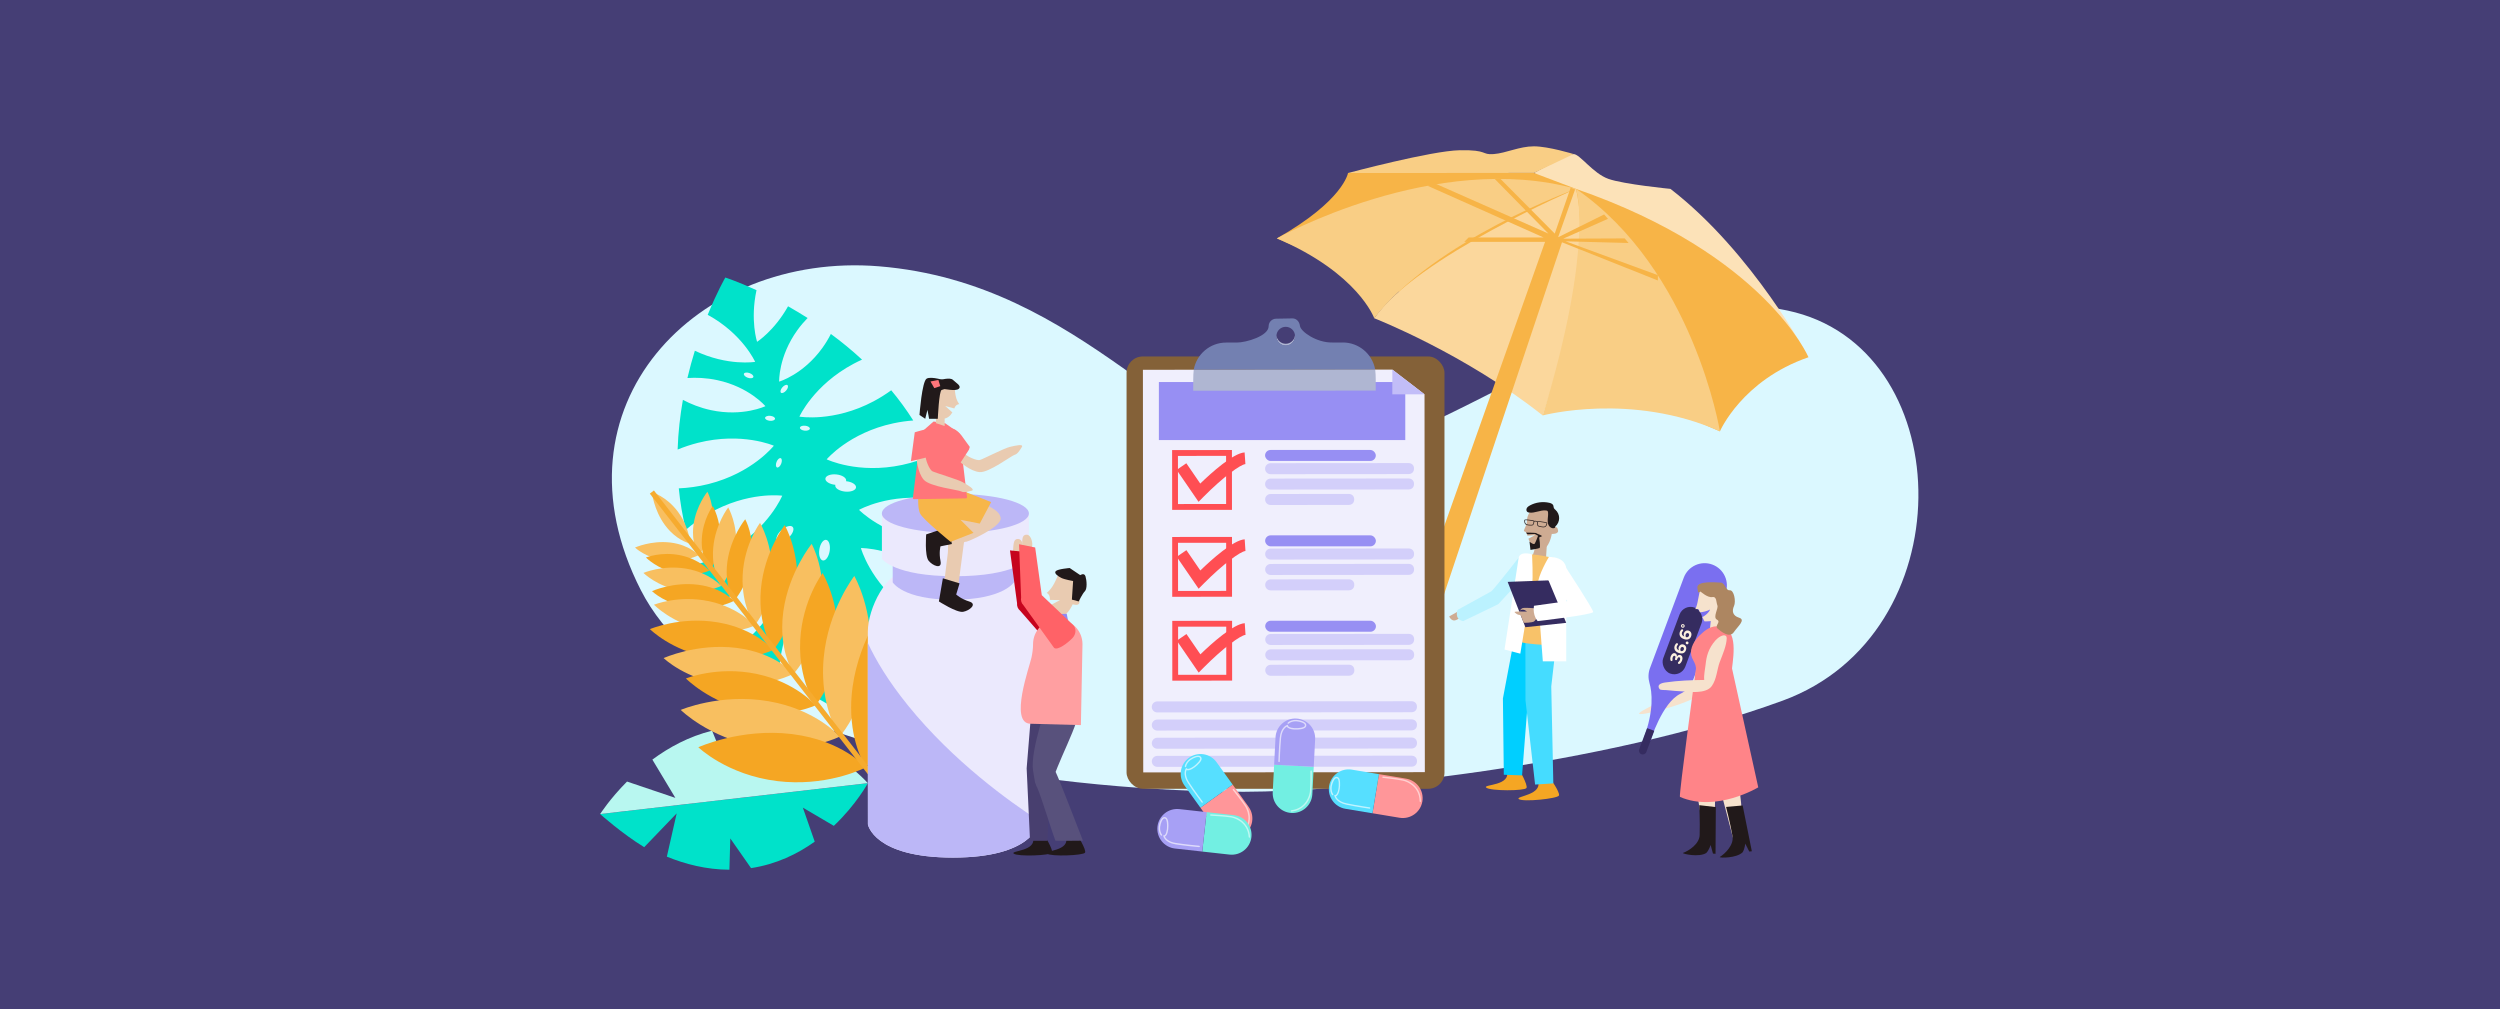 <?xml version="1.0" encoding="UTF-8"?>
<svg id="Capa_1" data-name="Capa 1" xmlns="http://www.w3.org/2000/svg" viewBox="0 0 1090 440">
  <defs>
    <style>
      .cls-1 {
        fill: none;
      }

      .cls-1, .cls-2, .cls-3, .cls-4, .cls-5, .cls-6, .cls-7, .cls-8, .cls-9, .cls-10, .cls-11, .cls-12, .cls-13, .cls-14, .cls-15, .cls-16, .cls-17, .cls-18, .cls-19, .cls-20, .cls-21, .cls-22, .cls-23, .cls-24, .cls-25, .cls-26, .cls-27, .cls-28, .cls-29, .cls-30, .cls-31, .cls-32, .cls-33, .cls-34, .cls-35, .cls-36, .cls-37, .cls-38, .cls-39, .cls-40, .cls-41, .cls-42, .cls-43, .cls-44, .cls-45, .cls-46, .cls-47, .cls-48, .cls-49, .cls-50, .cls-51, .cls-52 {
        stroke-width: 0px;
      }

      .cls-2 {
        fill: #f9ce85;
      }

      .cls-3 {
        fill: #f8c269;
      }

      .cls-4 {
        fill: #f8bf60;
      }

      .cls-5 {
        fill: #f7b649;
      }

      .cls-6 {
        fill: #f7b447;
      }

      .cls-7 {
        fill: #f6e2cd;
      }

      .cls-8 {
        fill: #7a6ff0;
      }

      .cls-9 {
        fill: #45dcff;
      }

      .cls-10 {
        fill: #352c60;
      }

      .cls-11 {
        fill: #483f6f;
      }

      .cls-12 {
        fill: #56dfff;
      }

      .cls-13 {
        fill: #58517c;
      }

      .cls-14 {
        fill: #846138;
      }

      .cls-15 {
        fill: #453e75;
      }

      .cls-16 {
        fill: #21191a;
      }

      .cls-17 {
        fill: #c6041e;
      }

      .cls-18 {
        fill: #dedbfb;
      }

      .cls-19 {
        fill: #afb6d2;
      }

      .cls-20 {
        fill: #ad8661;
      }

      .cls-21 {
        fill: #dbf8ff;
      }

      .cls-22 {
        fill: #d3cffa;
      }

      .cls-23 {
        fill: #bbf2ff;
      }

      .cls-24 {
        fill: #bcb7f7;
      }

      .cls-25 {
        fill: #a7a0f5;
      }

      .cls-26 {
        fill: #ceab92;
      }

      .cls-27 {
        fill: #b8f7f0;
      }

      .cls-28 {
        fill: #c2bdf8;
      }

      .cls-29 {
        fill: #c0f3ff;
      }

      .cls-30 {
        fill: #c0f8f2;
      }

      .cls-31 {
        fill: #978ff3;
      }

      .cls-32 {
        fill: #ff9699;
      }

      .cls-33 {
        fill: #fce2b8;
      }

      .cls-34 {
        fill: #fbd79c;
      }

      .cls-35 {
        fill: #ff6267;
      }

      .cls-36 {
        fill: #ff757a;
      }

      .cls-37 {
        fill: #ff8488;
      }

      .cls-38 {
        fill: #9188f3;
      }

      .cls-39 {
        fill: #7380b1;
      }

      .cls-40 {
        fill: #72efe2;
      }

      .cls-41 {
        fill: #fef2e0;
      }

      .cls-42 {
        fill: #fff;
      }

      .cls-43 {
        fill: #f5a623;
      }

      .cls-44 {
        fill: #ff9fa1;
      }

      .cls-45 {
        fill: #e9cbb1;
      }

      .cls-46 {
        fill: #ff4e53;
      }

      .cls-47 {
        fill: #ffd0d1;
      }

      .cls-48 {
        fill: #ebe9fd;
      }

      .cls-49 {
        fill: #f0effd;
      }

      .cls-50 {
        fill: #f6ab2f;
      }

      .cls-51 {
        fill: #00cfff;
      }

      .cls-52 {
        fill: #00e2ca;
      }
    </style>
  </defs>
  <rect class="cls-15" width="1090" height="440"/>
  <g>
    <path class="cls-21" d="m383.26,116.11c90.3,7.37,131.5,82.72,185.33,84.33,53.82,1.61,142.63-82.98,214.18-64.23,71.55,18.75,73.35,140.39-5.5,169.26-78.85,28.87-189.68,39.7-235.03,39.75-45.36.05-221.74-7.51-262.83-87.91s24.51-147.68,103.86-141.2Z"/>
    <path class="cls-52" d="m407.25,217.61c1.95.28,3.84.64,5.65,1.08-1.14-5.08-2.67-10.22-4.66-15.38-.63-1.64-1.29-3.25-1.99-4.83-3.78,1.69-8.09,3.2-12.88,4.22-19.31,4.13-32.94-2.43-32.94-2.43,0,0,9.75-11.57,29.06-15.7,3-.64,5.92-1.04,8.69-1.24-2.96-4.69-6.19-9.07-9.6-13.17-2.32,1.68-4.88,3.32-7.69,4.81-17.44,9.26-32.35,6.68-32.35,6.68,0,0,6.21-13.79,23.65-23.06,1.22-.65,2.44-1.25,3.66-1.79-4.47-4.13-9.04-7.86-13.59-11.2-1.02,2.02-2.26,4.1-3.75,6.16-8.33,11.55-18.8,14.63-18.8,14.63,0,0-.38-10.9,7.95-22.45,1.42-1.97,2.93-3.73,4.46-5.29-2.93-1.86-5.79-3.56-8.53-5.11-5.99,10.71-13.51,15.5-13.51,15.5,0,0-3.08-9.4-.24-22.53-8.24-3.79-13.6-5.51-13.6-5.51,0,0-3.53,6.08-7.68,16.26,15.28,8.34,20.68,20.51,20.68,20.51,0,0-11.89,1.99-26.29-4.85-1.15,3.73-2.26,7.71-3.24,11.9,3.8-.25,8.27-.1,13.06.93,13.92,2.99,20.94,11.34,20.94,11.34,0,0-9.83,4.72-23.75,1.73-4.76-1.02-8.87-2.71-12.22-4.48-1.21,6.85-2.06,14.13-2.3,21.67,2.75-1.14,5.73-2.15,8.94-2.96,19.15-4.81,33.01,1.28,33.01,1.28,0,0-9.33,11.9-28.49,16.71-4.57,1.15-8.94,1.7-12.95,1.88.57,5.95,1.57,11.99,3.1,18.05,2.85-2.45,6.14-4.87,9.91-7.04,17.11-9.87,32.09-7.81,32.09-7.81,0,0-5.72,14-22.83,23.87-4.9,2.83-9.76,4.75-14.2,6.06,2.87,6.99,6.33,13.38,10.2,19.2,1.11-1.63,2.33-3.26,3.68-4.88,12.64-15.18,27.41-18.43,27.41-18.43,0,0-.52,15.12-13.16,30.3-2.23,2.68-4.57,5.04-6.91,7.1,4.62,5.05,9.5,9.54,14.44,13.51.15-2.75.49-5.64,1.06-8.62,3.74-19.39,15.11-29.37,15.11-29.37,0,0,6.84,13.49,3.09,32.88-1.12,5.77-2.94,10.89-4.95,15.21,20.66,12.83,38.84,17.27,38.84,17.27,0,0,4.02-5.91,8.68-15.95-.98-.65-1.95-1.35-2.93-2.08-15.77-11.89-19.73-26.49-19.73-26.49,0,0,14.36-.2,29.68,10.79,1.22-3.74,2.36-7.72,3.36-11.91-5.15-1.91-11.03-4.79-16.81-9.14-15.77-11.89-19.73-26.49-19.73-26.49,0,0,15.13-.2,30.9,11.69,3.27,2.46,6.1,5.1,8.52,7.72.81-6.94,1.09-14.23.63-21.75-3.38.09-7.01-.08-10.81-.63-19.55-2.81-30.06-13.68-30.06-13.68,0,0,13.15-7.48,32.7-4.67Zm-78.79-53.22c-.2.57-1.28.71-2.41.31-1.13-.39-1.9-1.17-1.7-1.74.2-.57,1.28-.71,2.41-.31,1.14.4,1.89,1.18,1.7,1.74Zm-.81,79.17c-1.87,1.68-4.06,2.29-4.9,1.36-.84-.94-.01-3.06,1.86-4.74,1.87-1.68,4.06-2.29,4.9-1.35.84.93.01,3.05-1.86,4.74Zm16.12-9.07c-1.87,1.68-4.07,2.29-4.91,1.36-.84-.93-.01-3.05,1.86-4.74,1.87-1.68,4.06-2.29,4.9-1.35.84.93.01,3.05-1.86,4.74Zm-3.17-32.3c-.45,1.12-1.26,1.84-1.82,1.61-.56-.22-.64-1.31-.2-2.42s1.27-1.84,1.82-1.61c.56.22.64,1.31.2,2.42Zm-7.02-20.02c.06-.6,1.07-.99,2.27-.87,1.2.12,2.12.7,2.06,1.3-.06.6-1.07.99-2.27.87-1.19-.12-2.12-.7-2.06-1.29Zm28.16,58.06c-.39,2.48-1.72,4.34-2.96,4.14-1.24-.2-1.93-2.37-1.54-4.85.39-2.48,1.72-4.34,2.96-4.14,1.24.19,1.93,2.36,1.54,4.85Zm-21.23-69c-.45-.39-.19-1.45.6-2.36.79-.91,1.79-1.33,2.24-.94.45.4.19,1.45-.6,2.36-.78.91-1.79,1.33-2.25.94Zm8.26,15.25c.06-.6,1.07-.99,2.27-.87,1.19.12,2.12.7,2.06,1.29-.06.6-1.07.99-2.27.87-1.2-.12-2.12-.7-2.06-1.3Zm24.46,26.04c-.12,1.25-2.25,2.07-4.75,1.82-2.5-.25-4.43-1.46-4.31-2.71.01-.09.03-.17.05-.25-.01,0-.03,0-.04,0-2.5-.25-4.43-1.46-4.31-2.71.12-1.25,2.25-2.06,4.75-1.82,2.5.24,4.43,1.46,4.31,2.71-.01.09-.03.17-.05.25.01,0,.03,0,.04,0,2.5.24,4.43,1.46,4.31,2.71Z"/>
    <g>
      <path class="cls-52" d="m261.67,354.94l116.7-13.47s-4.96,9.26-14.82,18.6l-13.51-7.95,5.18,14.84c-7.46,5.34-16.72,9.86-27.76,11.54l-9.05-12.95-.39,13.65c-9.99-.03-19.26-2.42-27.27-5.7l4.28-18.86-14.16,14.73c-9.7-5.91-19.2-14.43-19.2-14.43Z"/>
      <path class="cls-27" d="m347.58,320.96l-3.01,11.49,13-6.93c13.02,7.09,20.8,15.93,20.8,15.93l-116.7,13.47s4.11-6.51,11.71-14.16l21.08,7.12-10.03-16.69c7.18-5.32,15.93-10.11,26.03-12.6l5.89,14.42,2.86-15.92c10.54-1.04,20.13.8,28.37,3.86Z"/>
    </g>
    <g>
      <path class="cls-4" d="m304.59,242.06s-5.56,2.95-13.26,2.41c-.44-.03-.89-.07-1.35-.13-8.38-1-13.12-5.61-13.12-5.61,0,0,7.03-3.19,15.41-2.19.05,0,.1.01.15.02,8.28,1.04,12.16,5.49,12.16,5.49Z"/>
      <path class="cls-4" d="m308.42,214.41s3.25,5.75,2.09,14.11c-.21,1.56-.56,3.01-.97,4.34-1.8,5.78-4.95,9.21-4.95,9.21,0,0-2.47-3.63-2.45-9.93,0-1.05.08-2.18.24-3.37,1.16-8.36,6.03-14.35,6.03-14.35Z"/>
      <path class="cls-4" d="m284.22,214.55s6.35,1.83,11.38,8.6c.94,1.27,1.71,2.54,2.35,3.78,2.76,5.38,2.92,10.04,2.92,10.04,0,0-4.3-.86-8.7-5.37-.73-.75-1.47-1.61-2.19-2.58-5.03-6.78-5.75-14.47-5.75-14.47Z"/>
      <path class="cls-43" d="m309.26,248.79s-5.25,2.57-12.88,1.39c-.44-.07-.88-.15-1.34-.24-8.35-1.73-13.41-6.86-13.41-6.86,0,0,6.67-2.71,15.03-.98.05.01.1.02.15.03,8.26,1.75,12.45,6.66,12.45,6.66Z"/>
      <path class="cls-43" d="m310.75,220.62s3.68,6.19,3.23,14.71c-.08,1.59-.3,3.06-.6,4.39-1.3,5.8-4.12,9.07-4.12,9.07,0,0-2.74-3.94-3.23-10.43-.09-1.08-.11-2.24-.04-3.45.45-8.52,4.77-14.29,4.77-14.29Z"/>
      <path class="cls-4" d="m314.41,255.47s-6.6,3.36-15.98,2.27c-.54-.06-1.09-.14-1.64-.23-10.25-1.72-16.26-7.72-16.26-7.72,0,0,8.37-3.58,18.62-1.86.06.01.12.02.18.03,10.12,1.75,15.09,7.52,15.09,7.52Z"/>
      <path class="cls-4" d="m317.51,221.25s4.27,7.34,3.33,17.69c-.17,1.93-.51,3.72-.94,5.35-1.87,7.09-5.5,11.18-5.5,11.18,0,0-3.2-4.65-3.53-12.5-.06-1.31-.03-2.71.1-4.19.94-10.35,6.53-17.53,6.53-17.53Z"/>
      <path class="cls-43" d="m319.98,262.01s-7.16,3.79-17.08,3.11c-.57-.04-1.15-.09-1.73-.16-10.8-1.29-16.9-7.22-16.9-7.22,0,0,9.06-4.11,19.85-2.82.07,0,.13.02.19.02,10.66,1.34,15.66,7.07,15.66,7.07Z"/>
      <path class="cls-43" d="m324.91,226.39s4.19,7.41,2.7,18.18c-.28,2.01-.72,3.88-1.25,5.59-2.32,7.44-6.38,11.86-6.38,11.86,0,0-3.18-4.67-3.15-12.79,0-1.35.1-2.8.31-4.34,1.49-10.77,7.77-18.49,7.77-18.49Z"/>
      <path class="cls-4" d="m329.01,272.73s-8.33,4.09-20.46,2.21c-.7-.11-1.4-.23-2.13-.38-13.27-2.74-21.3-10.9-21.3-10.9,0,0,10.6-4.3,23.87-1.56.08.02.16.03.24.05,13.11,2.79,19.78,10.58,19.78,10.58Z"/>
      <path class="cls-4" d="m331.38,227.97s5.85,9.84,5.13,23.37c-.13,2.53-.48,4.86-.95,6.97-2.06,9.22-6.55,14.41-6.55,14.41,0,0-4.35-6.26-5.14-16.57-.14-1.72-.17-3.55-.07-5.49.72-13.53,7.57-22.7,7.57-22.7Z"/>
      <path class="cls-43" d="m337.19,283.33s-10.48,5.33-25.39,3.6c-.86-.1-1.73-.22-2.61-.37-16.28-2.73-25.83-12.26-25.83-12.26,0,0,13.3-5.69,29.57-2.96.1.02.19.03.29.05,16.08,2.79,23.96,11.94,23.96,11.94Z"/>
      <path class="cls-43" d="m342.13,228.97s6.79,11.66,5.29,28.09c-.28,3.07-.81,5.91-1.49,8.5-2.96,11.27-8.74,17.77-8.74,17.77,0,0-5.09-7.39-5.6-19.86-.09-2.07-.05-4.3.17-6.65,1.49-16.44,10.37-27.85,10.37-27.85Z"/>
      <path class="cls-4" d="m346.05,293.73s-11.38,6.03-27.12,4.94c-.9-.06-1.82-.15-2.75-.26-17.15-2.05-26.84-11.48-26.84-11.48,0,0,14.39-6.53,31.54-4.48.1.01.2.02.31.04,16.94,2.12,24.88,11.24,24.88,11.24Z"/>
      <path class="cls-4" d="m353.88,237.14s6.65,11.77,4.28,28.87c-.44,3.2-1.14,6.16-1.98,8.88-3.68,11.82-10.13,18.84-10.13,18.84,0,0-5.05-7.42-5-20.32,0-2.15.15-4.45.49-6.9,2.37-17.11,12.34-29.37,12.34-29.37Z"/>
      <path class="cls-43" d="m355.6,307.5s-10.73,5.27-26.36,2.85c-.9-.14-1.81-.3-2.74-.49-17.09-3.53-27.44-14.04-27.44-14.04,0,0,13.66-5.54,30.75-2.01.1.02.2.04.31.07,16.89,3.59,25.47,13.63,25.47,13.63Z"/>
      <path class="cls-43" d="m358.65,249.85s7.54,12.67,6.61,30.1c-.17,3.26-.62,6.25-1.22,8.98-2.66,11.88-8.44,18.57-8.44,18.57,0,0-5.6-8.06-6.62-21.34-.17-2.21-.22-4.58-.08-7.07.92-17.43,9.75-29.23,9.75-29.23Z"/>
      <path class="cls-4" d="m366.13,321.15s-13.5,6.87-32.7,4.64c-1.1-.13-2.22-.28-3.36-.48-20.97-3.52-33.27-15.79-33.27-15.79,0,0,17.13-7.33,38.09-3.82.13.02.25.04.38.07,20.71,3.59,30.87,15.38,30.87,15.38Z"/>
      <path class="cls-4" d="m372.48,251.14s8.74,15.02,6.82,36.19c-.36,3.95-1.04,7.61-1.92,10.94-3.82,14.51-11.26,22.88-11.26,22.88,0,0-6.56-9.52-7.22-25.58-.12-2.67-.06-5.54.21-8.56,1.92-21.17,13.36-35.87,13.36-35.87Z"/>
      <path class="cls-43" d="m377.54,334.55s-14.66,7.76-34.94,6.36c-1.17-.08-2.35-.19-3.55-.33-22.09-2.65-34.58-14.78-34.58-14.78,0,0,18.53-8.42,40.62-5.77.13.02.26.03.4.05,21.82,2.74,32.04,14.47,32.04,14.47Z"/>
      <path class="cls-43" d="m387.62,261.66s8.57,15.16,5.52,37.19c-.57,4.12-1.47,7.94-2.55,11.44-4.74,15.23-13.04,24.26-13.04,24.26,0,0-6.51-9.56-6.45-26.17,0-2.76.2-5.74.63-8.89,3.05-22.04,15.89-37.83,15.89-37.83Z"/>
      <rect class="cls-50" x="335" y="196.75" width="2.25" height="169.2" transform="translate(-101.92 265.42) rotate(-37.85)"/>
    </g>
    <g>
      <path class="cls-33" d="m788.49,155.77s-24.08-45.58-60.18-73.42c0,0-20.26-1.97-27.02-4.35s-12.46-10.83-15.2-10.82-17.3,8.24-17.3,8.24l119.71,80.36Z"/>
      <path class="cls-2" d="m587.73,75.44s36.3-9.72,48.75-9.94c12.45-.22,9.29,2.11,14.78,1.68s11.18-3.38,17.52-3.38,17.31,3.37,17.31,3.37l-17.3,8.24-81.05.03Z"/>
      <path class="cls-6" d="m788.49,155.77s-19.01-44.95-101.34-73.41l-18.37-6.96-81.05.03s-1.89,12.03-31.01,28.51l193.16,84.13s9.57-22.28,38.61-32.31Z"/>
      <path class="cls-34" d="m672.62,181.14s22.77-64.59,14.52-98.78c0,0-69.64,29.79-87.99,56.39,0,0,39.44,15.35,73.47,42.39Z"/>
      <path class="cls-2" d="m749.88,188.07s-11.43-70.28-62.73-105.72c0,0,8.24,24.06-14.52,98.78,0,0,38.62-10.28,77.25,6.93Z"/>
      <path class="cls-2" d="m556.72,103.94s69-38.65,130.43-21.58c0,0-61.41,22.19-87.99,56.39,0,0-6.97-19.63-42.44-34.81Z"/>
      <polygon class="cls-6" points="684.82 81.79 677.87 101.85 654.22 78.01 651.69 78.01 675.12 101.85 625.51 79.92 622.35 80.97 673.01 103.54 640.3 103.55 638.4 105.45 673.65 105.44 615.04 270.66 624.96 272.97 681.03 105.64 722.83 122.3 722.83 119.98 682.62 105.22 710.06 105.95 708.37 103.94 681.56 104.06 701.08 95.4 699.39 93.5 679.35 103.43 686.72 82.64 684.82 81.79"/>
    </g>
    <g>
      <path class="cls-19" d="m564.62,146.66c0,2.24-1.81,4.06-4.05,4.06s-4.06-1.81-4.06-4.05c0-.14,0-.28.02-.41.21,2.04,1.94,3.63,4.04,3.63s3.82-1.6,4.03-3.64c.01.14.02.27.02.41Z"/>
      <rect class="cls-14" x="491.18" y="155.42" width="138.61" height="188.49" rx="7.08" ry="7.08"/>
      <polygon class="cls-49" points="621.09 171.92 621.23 336.66 498.45 336.77 498.31 161.23 607.06 161.14 621.09 171.92"/>
      <rect class="cls-31" x="505.27" y="166.57" width="107.43" height="25.3"/>
      <polygon class="cls-28" points="607.06 171.93 607.06 161.14 621.09 171.92 607.06 171.93"/>
      <g>
        <rect class="cls-31" x="551.57" y="196.18" width="48.28" height="4.8" rx="2.4" ry="2.4"/>
        <path class="cls-22" d="m614.11,206.7l-60.13.05c-1.32,0-2.4-1.07-2.4-2.4h0c0-1.32,1.07-2.4,2.4-2.4l60.13-.05c1.32,0,2.4.84,2.4,2.4s-1.07,2.4-2.4,2.4Z"/>
        <path class="cls-22" d="m614.11,213.41l-60.13.05c-1.32,0-2.4-1.07-2.4-2.4h0c0-1.32,1.07-2.4,2.4-2.4l60.13-.05c1.32,0,2.4.84,2.4,2.4s-1.07,2.4-2.4,2.4Z"/>
        <path class="cls-22" d="m588.04,220.15l-34.05.03c-1.32,0-2.4-1.07-2.4-2.4h0c0-1.32,1.07-2.4,2.4-2.4l34.05-.03c1.32,0,2.4.84,2.4,2.4s-1.07,2.4-2.4,2.4Z"/>
      </g>
      <g>
        <rect class="cls-31" x="551.6" y="233.41" width="48.28" height="4.8" rx="2.4" ry="2.4"/>
        <path class="cls-22" d="m614.14,243.93l-60.13.05c-1.32,0-2.4-1.07-2.4-2.4h0c0-1.32,1.07-2.4,2.4-2.4l60.13-.05c1.32,0,2.4.84,2.4,2.4s-1.07,2.4-2.4,2.4Z"/>
        <path class="cls-22" d="m614.14,250.64l-60.13.05c-1.32,0-2.4-1.07-2.4-2.4h0c0-1.32,1.07-2.4,2.4-2.4l60.13-.05c1.32,0,2.4.84,2.4,2.4,0,1.56-1.07,2.4-2.4,2.4Z"/>
        <path class="cls-22" d="m588.07,257.38l-34.05.03c-1.32,0-2.4-1.07-2.4-2.4h0c0-1.32,1.07-2.4,2.4-2.4l34.05-.03c1.32,0,2.4.84,2.4,2.4s-1.07,2.4-2.4,2.4Z"/>
      </g>
      <g>
        <rect class="cls-31" x="551.63" y="270.64" width="48.28" height="4.8" rx="2.4" ry="2.4"/>
        <path class="cls-22" d="m614.17,281.16l-60.13.05c-1.32,0-2.4-1.07-2.4-2.4h0c0-1.32,1.07-2.4,2.4-2.4l60.13-.05c1.32,0,2.4.84,2.4,2.4s-1.07,2.4-2.4,2.4Z"/>
        <path class="cls-22" d="m614.18,287.87l-60.13.05c-1.32,0-2.4-1.07-2.4-2.4h0c0-1.32,1.07-2.4,2.4-2.4l60.13-.05c1.32,0,2.4.84,2.4,2.4s-1.07,2.4-2.4,2.4Z"/>
        <path class="cls-22" d="m588.1,294.61l-34.05.03c-1.32,0-2.4-1.07-2.4-2.4h0c0-1.32,1.07-2.4,2.4-2.4l34.05-.03c1.32,0,2.4.84,2.4,2.4s-1.07,2.4-2.4,2.4Z"/>
      </g>
      <path class="cls-22" d="m615.39,310.53l-110.82.09c-1.32,0-2.4-1.07-2.4-2.4h0c0-1.32,1.07-2.4,2.4-2.4l110.82-.09c1.32,0,2.4.84,2.4,2.4,0,1.56-1.07,2.4-2.4,2.4Z"/>
      <path class="cls-22" d="m615.4,318.44l-110.82.09c-1.32,0-2.4-1.07-2.4-2.4h0c0-1.32,1.07-2.4,2.4-2.4l110.82-.09c1.32,0,2.4.84,2.4,2.4s-1.07,2.4-2.4,2.4Z"/>
      <path class="cls-22" d="m615.41,326.36l-110.82.09c-1.32,0-2.4-1.07-2.4-2.4h0c0-1.32,1.07-2.4,2.4-2.4l110.82-.09c1.32,0,2.4.84,2.4,2.4s-1.07,2.4-2.4,2.4Z"/>
      <path class="cls-22" d="m615.41,334.27l-110.82.09c-1.32,0-2.4-1.07-2.4-2.4h0c0-1.32,1.07-2.4,2.4-2.4l110.82-.09c1.32,0,2.4.84,2.4,2.4,0,1.56-1.07,2.4-2.4,2.4Z"/>
      <path class="cls-46" d="m511.11,270.69l.02,26.08,26.08-.02-.02-26.08-26.08.02Zm23.55,23.51l-20.99.02-.02-20.98,20.99-.02.02,20.98Z"/>
      <path class="cls-46" d="m522.63,293.26l-9.55-13.93,4.22-2.89,6.07,8.86c4.93-4.78,14.35-13.25,19.34-13.59l.34,5.1c-2.13.14-9.71,5.63-18.25,14.25l-2.18,2.2Z"/>
      <path class="cls-46" d="m511.07,234.12l.02,26.08,26.08-.02-.02-26.08-26.08.02Zm23.55,23.51l-20.99.02-.02-20.98,20.99-.02.02,20.98Z"/>
      <path class="cls-46" d="m522.6,256.69l-9.55-13.93,4.22-2.89,6.07,8.86c4.93-4.78,14.35-13.25,19.34-13.59l.34,5.1c-2.13.14-9.71,5.63-18.25,14.25l-2.18,2.2Z"/>
      <path class="cls-46" d="m511.04,196.23l.02,26.08,26.08-.02-.02-26.08-26.08.02Zm23.55,23.51l-20.99.02-.02-20.98,20.99-.02.02,20.98Z"/>
      <path class="cls-46" d="m522.57,218.8l-9.55-13.93,4.22-2.89,6.07,8.86c4.93-4.78,14.35-13.25,19.34-13.59l.34,5.1c-2.13.14-9.71,5.63-18.25,14.25l-2.18,2.2Z"/>
      <path class="cls-19" d="m599.82,165.45v4.85s-79.57.07-79.57.07v-4.85c0-1.47.07-2.91.22-4.31l79.12-.07c.15,1.39.23,2.83.23,4.31Z"/>
      <path class="cls-39" d="m585.45,149.33h-4.56c-6.95.13-13.84-4.82-14.11-7.23-.21-1.8-1.47-3.28-3.28-3.28l-7.09.13c-.91,0-1.72.37-2.32.96-.6.59-.96,1.41-.96,2.32,0,4.24-9.73,7.13-13.97,7.13h-4.56c-7.07,0-12.94,5.12-14.13,11.84l79.12-.07c-1.2-6.72-7.08-11.82-14.15-11.81Zm-24.87,1.27c-2.24,0-4.06-1.81-4.06-4.05s1.81-4.06,4.05-4.06,4.06,1.81,4.06,4.05-1.81,4.06-4.05,4.06Z"/>
      <line class="cls-1" x1="604.66" y1="161.14" x2="599.59" y2="161.15"/>
      <line class="cls-1" x1="520.47" y1="161.21" x2="517.01" y2="161.21"/>
    </g>
    <g>
      <path class="cls-40" d="m572.79,334.32l-.61,11.95c-.24,4.77-4.31,8.44-9.08,8.19s-8.44-4.31-8.19-9.08l.61-11.95,17.27.89Z"/>
      <path class="cls-25" d="m573.4,322.37l-.61,11.95-17.27-.89.61-11.95c.24-4.77,4.31-8.44,9.08-8.19,2.38.12,4.49,1.2,5.98,2.84,1.48,1.64,2.34,3.85,2.21,6.23Z"/>
      <path class="cls-18" d="m557.75,332.26s-.06.01-.09.01c-.17,0-.31-.15-.3-.32,0-.06.17-5.9.6-10.32.45-4.61,3.09-5.51,3.21-5.54l.37-.12.03.39c.03.37.54.7,1.4.91.84.2,1.94.27,2.96.19,2.2-.19,3.07-.57,3.01-1.33-.07-.84-2-1.52-3.76-1.64-1.3-.09-2.81.46-3.28,1.01-.11.13-.31.15-.44.03-.13-.11-.15-.31-.03-.44.65-.76,2.39-1.32,3.79-1.23,1.68.11,4.22.79,4.34,2.21.14,1.68-2.27,1.89-3.57,2-1.08.09-2.26.02-3.16-.2-1.08-.26-1.56-.67-1.76-1.06-.65.36-2.17,1.54-2.49,4.88-.42,4.4-.6,10.22-.6,10.28,0,.14-.1.25-.23.29Z"/>
      <path class="cls-30" d="m564.75,353.55c-.51.15-1.06.26-1.64.34-.17.02-.33-.1-.35-.27-.02-.17.1-.33.27-.35,6.98-.91,7.98-7.33,8.07-8.06.3-2.4.25-8.93.25-8.99,0-.17.14-.31.31-.31.17,0,.31.14.31.31,0,.27.05,6.64-.26,9.08-.39,3.15-2.46,6.98-6.96,8.27Z"/>
    </g>
    <g>
      <path class="cls-32" d="m537.43,342.08l6.98,9.72c2.79,3.88,1.9,9.28-1.98,12.07s-9.28,1.9-12.07-1.98l-6.98-9.72,14.04-10.09Z"/>
      <path class="cls-12" d="m530.45,332.36l6.98,9.72-14.04,10.09-6.98-9.72c-2.79-3.88-1.9-9.28,1.98-12.07,1.94-1.39,4.26-1.87,6.44-1.51,2.18.36,4.23,1.55,5.62,3.49Z"/>
      <path class="cls-29" d="m524.23,349.99c-.12.03-.25,0-.33-.11-.04-.05-3.55-4.72-5.97-8.44-2.53-3.88-1.02-6.23-.96-6.33l.22-.32.27.28c.48.5,2.33-.19,4.09-1.87.82-.78,1.3-1.34,1.55-1.8.33-.61.16-.92-.03-1.11-.58-.61-2.52.06-3.96,1.07-1.07.75-1.9,2.11-1.93,2.84,0,.17-.15.31-.32.3-.17,0-.31-.15-.3-.32.04-1,1.04-2.52,2.2-3.32,1.38-.96,3.79-2.01,4.77-.98.47.49.51,1.11.12,1.83-.28.53-.8,1.13-1.67,1.96-1.23,1.17-3.44,2.63-4.63,2.09-.28.68-.73,2.55,1.1,5.36,2.42,3.7,5.92,8.36,5.95,8.41.1.14.08.33-.06.44-.03.02-.07.04-.1.05Z"/>
      <path class="cls-47" d="m541.95,363.5c-.1.03-.22,0-.3-.08-.12-.12-.13-.32,0-.44,4.88-5.07,1.65-10.71,1.27-11.33-1.26-2.06-5.38-7.13-5.42-7.18-.11-.13-.09-.33.05-.44.13-.11.33-.09.44.05.17.21,4.18,5.16,5.47,7.25,1.85,3.01,2.6,7.98-1.35,12.09-.04.04-.09.07-.14.08Z"/>
    </g>
    <g>
      <path class="cls-32" d="m601.24,337.53l11.8,1.96c4.71.78,7.89,5.23,7.11,9.94s-5.23,7.89-9.94,7.11l-11.8-1.96,2.83-17.06Z"/>
      <path class="cls-12" d="m589.43,335.57l11.8,1.96-2.83,17.06-11.8-1.96c-4.71-.78-7.89-5.24-7.11-9.95.39-2.36,1.7-4.33,3.5-5.62,1.8-1.29,4.09-1.89,6.44-1.5Z"/>
      <path class="cls-29" d="m597.46,352.44c-.06.11-.18.18-.32.16-.06,0-5.84-.84-10.19-1.76-4.53-.96-5.12-3.7-5.15-3.81l-.08-.38h.39c.69.03,1.51-1.77,1.58-4.2.03-1.13-.02-1.86-.18-2.37-.2-.67-.53-.76-.8-.77-.84-.02-1.74,1.82-2.06,3.55-.23,1.29.14,2.84.63,3.37.12.13.11.32-.02.44-.13.12-.32.11-.44-.02-.68-.73-1.04-2.52-.79-3.9.3-1.65,1.26-4.1,2.68-4.06.68.02,1.15.43,1.38,1.21.17.57.23,1.36.2,2.57-.05,1.7-.58,4.29-1.8,4.75.28.68,1.29,2.32,4.56,3.02,4.33.92,10.09,1.75,10.15,1.76.17.02.29.18.26.35,0,.04-.02.08-.04.11Z"/>
      <path class="cls-47" d="m619.55,349.51c-.05.09-.15.16-.27.16-.17,0-.31-.13-.32-.31-.12-7.04-6.38-8.76-7.1-8.93-2.35-.57-8.84-1.26-8.91-1.27-.17-.02-.29-.17-.28-.34.02-.17.17-.29.34-.28.27.03,6.6.7,8.99,1.28,3.43.83,7.48,3.82,7.57,9.52,0,.06-.01.11-.04.16Z"/>
    </g>
    <g>
      <g>
        <path class="cls-48" d="m452.6,275.39l.04,84.01s-2.53,14.49-37.11,14.5c-34.58.01-37.12-14.47-37.12-14.47l-.04-84.01c0-10.06,8.14-26.9,18.2-26.91l37.81-.02c10.06,0,18.22,16.83,18.23,26.89Z"/>
        <path class="cls-24" d="m442.09,253.86s-4.7,7.61-26.61,7.62c-21.91,0-26.26-7.59-26.26-7.59v-12.86s52.86-.02,52.86-.02v12.86Z"/>
        <path class="cls-48" d="m448.6,243.62s-5.7,7.61-32.26,7.62c-26.56.01-31.83-7.59-31.83-7.59v-19.77s64.09-.03,64.09-.03v19.77Z"/>
        <ellipse class="cls-24" cx="416.55" cy="223.87" rx="32.05" ry="8.51"/>
        <path class="cls-24" d="m452.63,357.6v1.81s-2.53,14.49-37.11,14.5c-34.58.01-37.12-14.47-37.12-14.47l-.03-79.13c3.52,7.62,9.02,16.79,17.57,27.34,19.8,24.44,44.31,41.94,56.69,49.95Z"/>
      </g>
      <g>
        <path class="cls-45" d="m445.51,241.01c1.18-.41.87-5.83-1.51-6.02-2.65-.2-1.95,3.46-2.47,6.15"/>
        <path class="cls-17" d="m440.35,239.97l7.12.74,4.83,20.44,14.75,11.59c1.66,1.3,1.8,3.88.32,5.77-1.48,1.88-5.95,6.28-7.6,4.98l-15.02-17.24c-.99-.78-1.43-2.01-1.32-3.28l-3.08-23Z"/>
        <path class="cls-45" d="m462.16,261.65l-4.39-.1c0-.14,0-.27,0-.39,0-2.13-1.41-2.64-1.41-2.64,0,0,1.11-.82,2.34-2.57,1.23-1.74,2.6-5.19,2.6-5.19l7.98,1.42s-.94,8.24-.36,8.54c.58.3,2.1-.23,1.7,2.06-.27,1.59-2.92.7-2.92.7,0,0-2.86,6.5-6.43,5.37-2.35-.75-3.12-2.91-3.38-4.92l4.26-2.27Z"/>
        <path class="cls-16" d="m450.18,364.72l4.96-.91s4.19,6.69,3.51,7.95c-.68,1.26-14.87,1.8-16.66.43-1.79-1.37,10.69-.99,8.18-7.48Z"/>
        <path class="cls-16" d="m464.61,364.71l4.96-.91s4.19,6.69,3.51,7.95c-.68,1.26-14.87,1.8-16.66.43-1.79-1.37,10.69-.99,8.18-7.48Z"/>
        <polygon class="cls-11" points="450.25 302.67 447.62 335.01 449.09 366.59 456.66 366.59 458.39 326.46 462.46 302.41 450.25 302.67"/>
        <path class="cls-13" d="m469.28,314.68c1.49-4.47,1.74-7.73-.7-12.23-2.17-4-8.58-3.72-10.48.39-1.45,3.13-8.95,24.39-7.7,33.08l.89,5.29s.11.26.31.71c.15.63.36,1.12.63,1.46,1.98,4.56,6.14,18.52,7.91,23.15.17.15,12.02,0,12.02,0-3.03-7.64-9.69-25.22-11.91-29.99.33-.81.62-1.58.88-2.23,2.33-5.79,6.18-13.71,8.15-19.62Z"/>
        <path class="cls-44" d="m449.73,286.69c.4-1.92.68-3.86.68-5.84,0-5.95,4.82-10.78,10.77-10.78,5.95,0,10.78,4.82,10.78,10.77l-.69,35.3s-21.8-.58-22.03-.59c-9.34-.25-.29-25.13.49-28.87Z"/>
        <path class="cls-38" d="m465.09,267.62l.82,4.15-9.4-.54s-1.36-3.55,8.58-3.61Z"/>
        <path class="cls-45" d="m449.56,239.02c1.14-.49.45-5.88-1.93-5.89-2.66-.02-1.7,3.59-2.03,6.31"/>
        <path class="cls-35" d="m444.31,237.29l7.02,1.41,2.89,20.8,13.6,12.93c1.53,1.45,1.43,4.04-.22,5.77-1.65,1.74-6.51,5.7-8.04,4.24l-13.34-18.57c-.91-.87-1.24-2.14-1.01-3.39l-.91-23.19Z"/>
        <path class="cls-16" d="m467.88,253.33s-3.78-.67-5.13-1.35c-1.35-.67-3.38-2.02-2.43-2.97.94-.95,6.07-1.35,6.07-1.35l4.59,3.1s1.75-1.22,2.3.54c.54,1.75.81,5.4-.27,6.48s-2.7,4.46-2.7,4.46l-2.97-.81.54-8.1Z"/>
      </g>
      <g>
        <path class="cls-45" d="m429.41,220.04s6.69,2.25,6.9,6c.2,3.75-14.62,10.44-15.28,10.18s-7.74,4.62-7.74,4.62l.41-13.88,15.72-6.92Z"/>
        <polygon class="cls-45" points="421.02 230.95 417.67 256.37 411.58 254.62 414.58 230.41 421.02 230.95"/>
        <path class="cls-16" d="m418.37,254.35l-7.28-2.21-1.73,10.08s7.76,5.01,10.55,4.53c2.8-.48,6.33-3.38,2.69-4.49-3.64-1.11-5.7-3.06-5.7-3.06l1.47-4.85Z"/>
        <path class="cls-16" d="m415.02,237.19l-1.52-7.46-9.69,3.27s-.71,9.2,1.04,11.44c1.75,2.23,5.98,3.96,5.22.23-.76-3.73-.02-6.47-.02-6.47l4.97-1.01Z"/>
        <path class="cls-5" d="m400.47,214.87s-.64,6.36.72,9.06,13.26,12.3,13.26,12.3l10-3.91-5.68-5.69,8.4,1.65,4.98-9.37-16.46-6.48-15.22,2.44Z"/>
        <path class="cls-36" d="m412.28,184.67l5.85,4.12c.12.08.19.22.21.38l3.27,27.52c.04.31-.16.59-.42.6l-22.73.35c-.27,0-.48-.29-.44-.61l3.51-28.22c.02-.14.08-.26.17-.35l5.2-4.57c.09-.08.2-.11.31-.1l4.9.79c.06,0,.11.03.16.07Z"/>
        <path class="cls-45" d="m412.18,177.03l3.9,1.05c.04-.1.08-.2.12-.29.65-1.58,2.04-1.59,2.04-1.59,0,0-.73-.89-1.28-2.5s-.71-4.5-.71-4.5l-7.46-1s-1.69,6.34-2.29,6.41c-.6.07-1.78-.71-2.13,1.09-.25,1.25,2.36,1.27,2.36,1.27,0,0,.53,5.54,4.02,5.62,2.3.05,3.64-1.36,4.48-2.77l-3.06-2.77Z"/>
        <path class="cls-16" d="m410.41,169.48s-3.83,8.94-3.83,7.66-2.55-2.55-2.55-3.83,0-3.83,1.27-5.11c1.28-1.28,2.55-2.55,3.83-2.55s5.11-1.28,6.38,0c1.28,1.28,3.83,2.55,2.55,3.83-1.28,1.28-6.38,0-7.66,0Z"/>
        <polygon class="cls-45" points="411.86 180.68 411.87 185.75 408.06 184.49 408.06 179.41 411.86 180.68"/>
        <path class="cls-45" d="m407.54,188.33s-3.86,6.62-4.04,9.47,1.84,6.98,2.94,7.63,11.21,3.58,13.42,4.86,5.52,3.21,3.77,3.67c-1.75.46-3.49.92-4.59.28s-13.6-2.02-16.27-5.05c-2.67-3.03-3.4-9.37-3.22-12.22.18-2.85,7.99-8.64,7.99-8.64Z"/>
        <path class="cls-36" d="m406.14,198.92l-8.98,2.14,1.67-12.57s6.15-2,7.88-1.52,1.38,5.04,1.38,5.04l-.83,6.29-1.11.62Z"/>
        <path class="cls-45" d="m416.19,187.42s1.76,7.46,3.59,9.65c1.83,2.19,6.14,3.8,7.39,3.5s10.6-5.13,13.08-5.71,6.21-1.47,5.26.07c-.95,1.54-1.9,3.07-3.14,3.37s-11.25,7.9-15.27,7.54c-4.02-.36-8.92-4.45-10.75-6.64-1.83-2.19-.16-11.77-.16-11.77Z"/>
        <path class="cls-36" d="m422.46,196.07l-5.04,7.73-7.45-10.26s3.08-5.68,4.67-6.52c1.59-.84,4.47,2.71,4.47,2.71l3.72,5.13-.37,1.21Z"/>
        <path class="cls-16" d="m412.45,166.05s-6.36-2.14-8.42-.97-3.13,15.85-3.13,15.85l2.5,1.66.97-3.89.72,3.89h3.79s.54-12.28,1.68-12.55,3.24-1.35,3.24-1.35l-1.35-2.64Z"/>
        <polygon class="cls-36" points="407.35 169.23 405.69 166.32 409.13 165.65 409.96 168.36 407.35 169.23"/>
      </g>
    </g>
    <g>
      <path class="cls-26" d="m631.84,268.77l5.19-2.95,1.29,2.22s-3.11,2.71-4.49,2.49c-1.39-.22-1.99-1.76-1.99-1.76Z"/>
      <path class="cls-23" d="m663.29,241.66s-10.44,13.5-13.03,16.13l-14.75,8.12s-1.67,4.08,2.44,4.9l15.31-7.4,6.92-7.5,3.11-14.26Z"/>
      <path class="cls-43" d="m656.88,335.86l5.25-.77s4.16,7.19,3.41,8.48c-.76,1.3-15.7,1.36-17.53-.15-1.83-1.51,11.27-.65,8.87-7.56Z"/>
      <polygon class="cls-51" points="661.63 270.87 655.27 304.53 655.66 337.79 663.62 338.07 666.9 295.94 672.05 270.8 661.63 270.87"/>
      <path class="cls-43" d="m670.32,340.03l5.15-1.29s4.85,6.74,4.23,8.11-15.49,2.9-17.46,1.58c-1.97-1.32,11.15-1.76,8.08-8.4Z"/>
      <polygon class="cls-9" points="665.07 273.46 665.11 305.29 669.3 342.07 677.25 341.56 676.35 299.31 679.13 275.1 665.07 273.46"/>
      <path class="cls-26" d="m674.45,237.04l-.38,6.15s-6.6,1.03-6.06-.38c.98-2.55,1.68-5.42,1.68-5.42l4.76-.35Z"/>
      <path class="cls-26" d="m679.32,231.37c-.26-2.3-1.64-1.4-2.31-1.53-.35-.07-.91-2.38-1.36-4.54-.44-2.12-1.02-4.59-3.29-4.4l-1.99.06c-2.26.2-4.03,2.74-4.48,4.84-.16.77-.15,2.2-.37,2.81-.42,1.13-.8,2.01-1.06,2.56-.11.25.05.51.31.57.35.09.77.43,1.07,1.45.04.12.07.25.11.38.81-.06,1.99-.15,3.3-.23-.08,0-1.71.96-2.87,1.53.76,2.1,2.17,4.66,5.21,4.78,3.94.15,4.98-6.85,4.98-6.85,0,0,2.93.16,2.76-1.44Z"/>
      <path class="cls-3" d="m678.89,243.58s-12.11-2.85-14.73-1.6c-2.34,1.12-4.68,32.15-4.48,35.85.2,3.7,20.13,3.47,20.13,3.47,0,0,.83-21.53-.92-37.72Z"/>
      <path class="cls-16" d="m677.87,230.18c-.9.41-2.02-.12-2.54-.96-.53-.84-.58-1.88-.52-2.87.07-.99.24-1.98.13-2.96-.02-.18-.06-.37-.16-.51-.17-.23-.48-.3-.76-.32-2.45-.25-4.84,1.25-7.28.92-.3-.04-.6-.11-.84-.3-.47-.38-.5-1.13-.2-1.66s.83-.88,1.37-1.17c2.55-1.37,5.6-1.77,8.42-1.13.72.17,1.52.48,1.76,1.18.13.37.07.78.24,1.13.14.31.43.53.69.76,1.01.91,1.62,2.26,1.61,3.62s-.61,2.71-1.63,3.61"/>
      <path class="cls-42" d="m675.33,242.82s-4.91,8.06-4.91,12.38c0,4.33,2.25,33.13,2.25,33.13h10.21s-.02-40.71-.02-40.71c0,0-.21-4.79-7.53-4.8Z"/>
      <path class="cls-42" d="m667.98,241.66s.54,10.97,0,13.14-5.12,30.2-5.12,30.2l-6.9-1.8,6.12-39.65s-.19-3.42,5.89-1.89Z"/>
      <polygon class="cls-10" points="682.87 271.56 675.15 253.04 657.34 253.7 665.07 273.46 682.87 271.56"/>
      <path class="cls-26" d="m668.95,266.66l.25-1.45s-4.94-.43-5.55,0-.96.96-.96.96c0,0,.86-.47,1.55-.34s1.5.82,1.5.82c0,0-5.63-.18-5.4.21s1.35,1.19,1.77,1.19.94.18.94.18c0,0,1.23,3.14,1.28,3.27s3.88,0,4.57-.58,1.98-2.64,1.98-2.64l-1.9-1.62Z"/>
      <path class="cls-42" d="m682.86,247.62s11.77,17.97,11.77,19.19-24.2,3.99-24.2,3.99c0,0-2.3-2.35-1.63-6.68l14.6-2.03-8.25-9.06,6.49-5.41h1.21Z"/>
      <path class="cls-16" d="m665.41,232.22s4.26.03,4.41.23,1.67.76,1.67.76l.9.52-1.32.61s.74,4.33.14,4.61-3.93.81-3.93.81l-.41-3.6s1.81,1.54,2.27.87,1.45-3.44,1.45-3.44l-1.4-.79s-2.67.12-3.04.15-.75-.74-.75-.74Z"/>
      <path class="cls-16" d="m672.46,229.9c-.27-.03-.54-.09-.8-.15l-.1-.02c-.49-.1-1.02-.23-1.17-.48-.27-.44-.21-1.71-.02-1.88l.03-.02h.03c.48-.13,1.5-.05,3.13.24.82.15.98.31,1.03.44.02.06.02.12,0,.16-.04.26-.12.53-.15.6-.26.75-.68,1.1-1.37,1.13-.21.01-.41,0-.61-.03Zm-1.89-2.3c-.06.24-.13,1.16.07,1.49.07.11.4.23.98.35l.1.02c.44.1.89.19,1.34.17.57-.03.89-.3,1.11-.94.05-.15.11-.38.14-.57h0s-.22-.15-.8-.25c-1.49-.27-2.48-.36-2.94-.27Zm.01-.04"/>
      <path class="cls-16" d="m666.26,229.04c-.2-.03-.4-.06-.6-.13-.66-.21-.98-.65-1.04-1.44-.01-.16-.02-.41,0-.62,0-.05,0-.1.04-.16.08-.11.27-.23,1.11-.17,1.65.12,2.67.3,3.1.54l.03.02.02.03c.14.2-.12,1.45-.49,1.81-.21.21-.76.2-1.26.18h-.1c-.27-.01-.54-.02-.81-.06Zm-1.34-2.18h0c-.03.2-.02.44,0,.59.06.67.3,1.02.84,1.19.42.13.89.15,1.33.17h.1c.6.03.95,0,1.04-.09.28-.28.44-1.18.44-1.43-.42-.2-1.41-.36-2.92-.47-.59-.04-.78.01-.83.04Zm3.75.39h0Z"/>
      <path class="cls-16" d="m670.4,227.61s-.81-.39-1.59-.2l-.07-.28c.88-.21,1.75.21,1.78.23l-.13.26Z"/>
    </g>
    <g>
      <path class="cls-7" d="m747.27,280.53s-7.51,15.38-9.62,18.03c-2.12,2.65-20.92,10.06-22.89,12.33-1.97,2.27,23.2-4.46,26.65-8.36,3.44-3.9,12.55-17.65,12.95-19.48s-3.45-4.76-7.07-2.53Z"/>
      <g>
        <path class="cls-8" d="m752.33,258.64l-14.23,38.09c-.96,2.58-2.96,4.58-5.45,5.76-7.95,3.78-13.1,20.59-13.1,20.59l-2.92-1.09c4.62-12.37,3.67-20.31,2.54-24.19-.62-2.13-.56-4.4.21-6.47l14.74-39.47c1.88-5.02,7.47-7.58,12.49-5.7h0c5.02,1.88,7.58,7.47,5.7,12.49Z"/>
        <path class="cls-10" d="m716.04,317.66h3.33v9.86c0,.92-.75,1.67-1.67,1.67h0c-.92,0-1.67-.75-1.67-1.67v-9.86h0Z" transform="translate(158.5 -230.64) rotate(20.48)"/>
        <rect class="cls-10" x="728.41" y="263.92" width="10.31" height="30.68" rx="5.15" ry="5.15" transform="translate(144.05 -238.98) rotate(20.48)"/>
        <g>
          <path class="cls-41" d="m733.38,288c-.26.69-.82,1.4-1.27,1.49-.07.01-.14.01-.22-.02-.26-.1-.37-.4-.28-.63.03-.09.09-.16.17-.22.3-.25.56-.58.68-.91.22-.58.09-1-.27-1.13-.38-.14-.66.09-.91.76-.09.39-.37.59-.69.47-.25-.09-.38-.35-.27-.63.26-.61.28-1.1-.12-1.24s-.71.18-.9.68c-.12.33-.15.68-.07,1.03.02.09.01.18-.02.27-.08.22-.35.38-.6.28-.11-.04-.21-.14-.25-.27-.17-.51-.17-1.1.08-1.76.42-1.12,1.18-1.62,1.97-1.32.6.23.8.89.7,1.45.23-.47.85-.96,1.57-.69.83.31,1.13,1.26.7,2.41Z"/>
          <path class="cls-41" d="m735.06,283.51c-.54,1.46-1.89,1.65-3.24,1.14-1.45-.54-2.17-1.74-1.64-3.16.17-.47.54-1.02.92-1.08.07,0,.14,0,.21.02.27.1.35.41.27.63-.03.07-.07.14-.13.19-.16.14-.28.33-.37.57-.26.7.15,1.42.91,1.7.04.01.06.02.1.03-.24-.34-.35-.93-.16-1.46.32-.86,1.15-1.43,2.17-1.05.93.35,1.37,1.35.96,2.44Zm-2.36-.77c-.13.36-.1.76.1,1.1.48.13,1.08.06,1.33-.61.21-.55-.05-.99-.38-1.12-.5-.19-.88.16-1.05.62Z"/>
          <path class="cls-41" d="m736.16,280.53c-.12.32-.48.48-.8.36s-.48-.48-.36-.8.48-.48.8-.36.48.48.36.8Z"/>
          <path class="cls-41" d="m737.32,277.46c-.54,1.46-1.89,1.65-3.24,1.14-1.45-.54-2.17-1.74-1.64-3.16.17-.47.54-1.02.92-1.08.07,0,.14,0,.21.02.27.1.35.41.27.63-.03.07-.07.14-.13.19-.16.14-.28.33-.37.57-.26.7.15,1.42.91,1.7.04.01.06.02.1.03-.24-.34-.35-.93-.16-1.46.32-.86,1.15-1.43,2.17-1.05.93.35,1.37,1.35.96,2.44Zm-2.36-.77c-.13.36-.1.76.1,1.1.48.13,1.08.06,1.33-.61.21-.55-.05-.99-.38-1.12-.5-.19-.88.16-1.05.62Z"/>
          <path class="cls-41" d="m734.47,273.19c-.15.41-.62.63-1.03.47s-.63-.63-.48-1.04.63-.62,1.04-.46.63.61.47,1.03Zm-1.09-.41c-.07.18.02.39.21.46s.4-.03.46-.21-.03-.39-.21-.46-.39.02-.46.2Z"/>
        </g>
      </g>
      <path class="cls-7" d="m749.78,314.93l-1.5,22.38,8.46,32.42s5.55-8.66.58-30.83c-.38-.15,2.46-18.65,2.46-18.65l-10.01-5.33Z"/>
      <path class="cls-7" d="m741.61,312.96l-3.49,22.16,5.53,33.04s6.3-8.13,3.33-30.65c-.37-.18,4.12-18.35,4.12-18.35l-9.49-6.2Z"/>
      <polygon class="cls-7" points="750.18 267.81 751.71 275.09 745.44 275.1 746.17 267.98 750.18 267.81"/>
      <path class="cls-7" d="m749.8,257.01c-2.19-.21-7.47-1.32-8.77,1,0,0-.6,2.91-.91,4.61-.3,1.7-.96,2.92-.96,2.92h1.33s.7,1.43.7,1.43c.84.03,3.56-.63,4.24-1.2.37.13-1,2.18-3.21,3.28l.91,1.85s3.83.38,6.68-1.54c2.85-1.92,2.18-12.15-.01-12.36Z"/>
      <path class="cls-37" d="m748.08,273.3c9.94-1.08,7.81,12,7.08,18.09-.35,2.93,2.67,17.23.03,18.47-1.69.79-4.44.79-6.31.7-1.49-.07-7.27.64-8.46-.41-1.52-1.35-1.45-13.72-1.18-15.6.2-1.45.4-3.22-.05-4.62-.48-1.49-1.48-2.66-1.8-4.24-.65-3.26,1.39-6.45,3.68-8.69,2.15-2.1,5.24-4.63,8.49-3.7"/>
      <path class="cls-37" d="m755.15,291.39l11.45,51.89s-18.27,11.06-34.15,4.17c-.55-.45,6.92-55.53,6.92-55.53,0,0,.99-.74,15.78-.53Z"/>
      <path class="cls-16" d="m752.57,351.82s1.74,6.65,2.8,12.71c.68,3.84-3.17,7.66-5.59,9.14.07.45,7.34.52,9.99-2.06.97-1.47,1.15-3.82,1.15-3.82l1.76,3.49,1.12-.13-4-19.97-7.24.65Z"/>
      <path class="cls-16" d="m740.88,351.06s.35,6.86.17,13.01c-.12,3.9-4.66,6.86-7.32,7.82-.03.45,7.08,2,10.2.01,1.24-1.25,1.9-3.51,1.9-3.51l1.02,3.77,1.12.1.13-20.37-7.22-.84Z"/>
      <path class="cls-7" d="m752.85,278.3c-.1,3.24-1.72,6.89-3.06,10.41-1.17,3.08-1.27,7.33-3.45,10.41-2.58,3.65-10.26,2.44-12.87,2.32-2.35-.11-4.64-.3-6.9-.55-.66-.07-2.51.04-2.89-.35,0,0-2.21-2.3,2.31-2.97,5.83-.87,11.59-1.03,17.06-1.11-.24-2.13.37-4.52.61-6.81.34-3.34,1.14-6.89,4.34-10.5,1.09-1.23,3.38-2.72,4.43-1.93.32.24.43.63.42,1.08Z"/>
      <path class="cls-20" d="m741.44,257.92s3.07,2.78,5.11,2.41,1.67,2.32,2.23,3.62c.56,1.3-2.13,5.2-.18,6.22,1.95,1.02-1.2,2.6.28,3.9s5.2,4.27,7.06,1.57c1.85-2.69,5.29-5.39,2.32-6.31s-3.16-3.06-2.23-5.1c.93-2.04,0-7.05-1.86-6.87-1.86.19-1.95-3.25-3.9-3.34s-10.58-.92-10.21,2.24.37,1.86,1.39,1.67Z"/>
    </g>
    <g>
      <path class="cls-40" d="m526.09,354.09l11.89,1.32c4.75.53,8.17,4.8,7.64,9.55-.53,4.74-4.8,8.17-9.55,7.64l-11.89-1.32,1.91-17.19Z"/>
      <path class="cls-25" d="m514.2,352.77l11.89,1.32-1.91,17.19-11.89-1.32c-4.74-.53-8.16-4.8-7.64-9.55.26-2.37,1.46-4.42,3.19-5.8,1.73-1.38,3.98-2.1,6.35-1.84Z"/>
      <path class="cls-18" d="m523.15,368.98s0,.06,0,.1c-.02.17-.17.3-.34.28-.06,0-5.88-.52-10.27-1.21-4.58-.72-5.31-3.42-5.34-3.53l-.1-.38h.39c.37-.02.73-.51.99-1.36.25-.82.39-1.92.36-2.94-.06-2.21-.39-3.1-1.15-3.08-.84.02-1.64,1.91-1.86,3.66-.16,1.3.29,2.83.81,3.33.12.12.13.32,0,.44-.12.12-.32.13-.44,0-.72-.7-1.18-2.46-1-3.86.21-1.67,1.04-4.16,2.46-4.2,1.68-.04,1.75,2.38,1.78,3.69.03,1.08-.12,2.26-.39,3.14-.33,1.06-.76,1.52-1.16,1.69.32.67,1.41,2.25,4.72,2.77,4.37.69,10.17,1.2,10.23,1.21.14.01.25.11.28.24Z"/>
      <path class="cls-30" d="m544.81,363.26c.12.52.2,1.07.24,1.66.01.17-.12.32-.29.33-.17.01-.32-.12-.33-.29-.5-7.02-6.85-8.4-7.57-8.53-2.38-.44-8.9-.78-8.96-.78-.17,0-.3-.16-.29-.33,0-.17.16-.3.33-.29.27.01,6.63.35,9.04.79,3.12.58,6.82,2.87,7.84,7.44Z"/>
    </g>
  </g>
</svg>